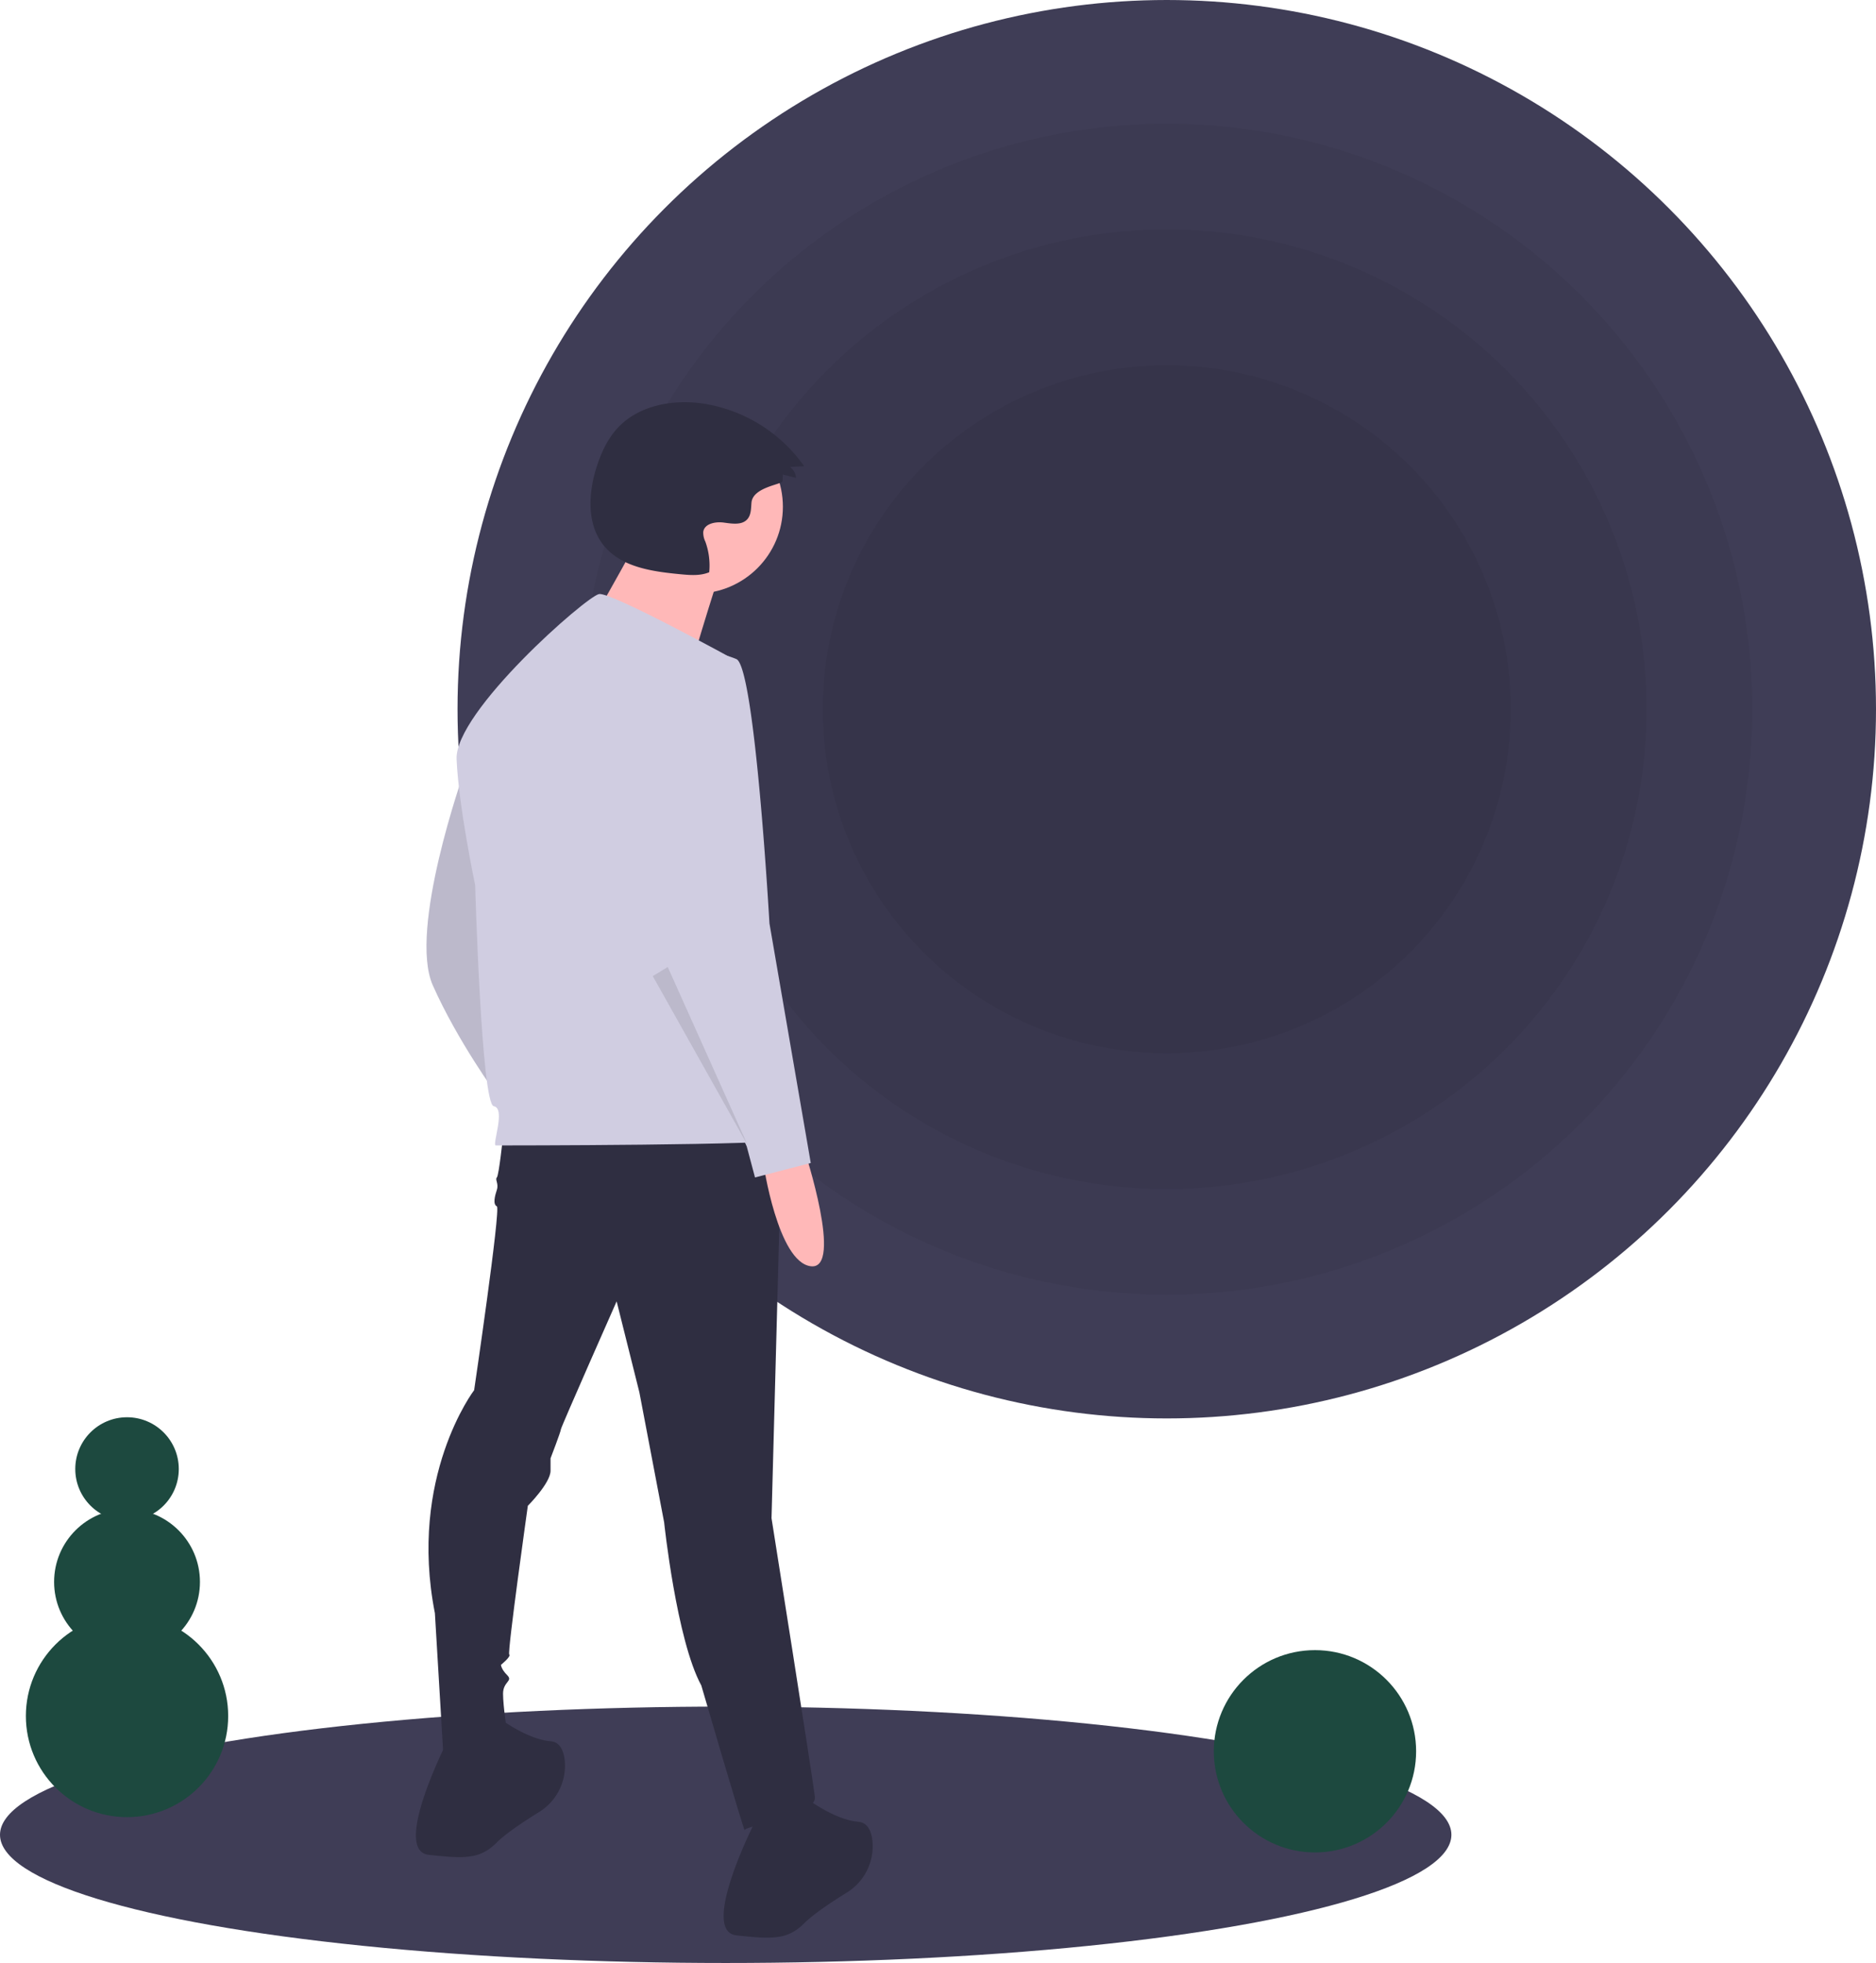 <svg xmlns="http://www.w3.org/2000/svg" data-name="Layer 1" width="797.5" height="834.5" viewBox="0 0 797.5 834.5"
    xmlns:xlink="http://www.w3.org/1999/xlink">
    <title>void</title>
    <ellipse cx="308.5" cy="780" rx="308.5" ry="54.5" fill="#3f3d56" />
    <circle cx="496" cy="301.5" r="301.5" fill="#3f3d56" />
    <circle cx="496" cy="301.5" r="248.898" opacity="0.05" />
    <circle cx="496" cy="301.5" r="203.994" opacity="0.05" />
    <circle cx="496" cy="301.5" r="146.26" opacity="0.05" />
    <path
        d="M398.42,361.232s-23.704,66.722-13.169,90.426,27.216,46.53,27.216,46.53S406.322,365.622,398.42,361.232Z"
        transform="translate(-201.25 -32.75)" fill="#d0cde1" />
    <path
        d="M398.42,361.232s-23.704,66.722-13.169,90.426,27.216,46.53,27.216,46.53S406.322,365.622,398.42,361.232Z"
        transform="translate(-201.25 -32.75)" opacity="0.1" />
    <path
        d="M415.101,515.747s-1.756,16.681-2.634,17.558.878,2.634,0,5.268-1.756,6.145,0,7.023-9.657,78.135-9.657,78.135-28.094,36.873-16.681,94.816l3.512,58.821s27.216,1.756,27.216-7.901c0,0-1.756-11.413-1.756-16.681s4.39-5.268,1.756-7.901-2.634-4.39-2.634-4.39,4.39-3.512,3.512-4.39,7.901-63.211,7.901-63.211,9.657-9.657,9.657-14.925v-5.268s4.39-11.413,4.39-12.291,23.704-54.431,23.704-54.431l9.657,38.629,10.535,55.309s5.268,50.042,15.803,69.356c0,0,18.436,63.211,18.436,61.455s30.727-6.145,29.849-14.047-18.436-118.52-18.436-118.52L533.621,513.991Z"
        transform="translate(-201.25 -32.75)" fill="#2f2e41" />
    <path
        d="M391.397,772.978s-23.704,46.53-7.901,48.286,21.948,1.756,28.971-5.268c3.84-3.84,11.615-8.991,17.876-12.873a23.117,23.117,0,0,0,10.969-21.982c-.463-4.295-2.068-7.834-6.019-8.164-10.535-.878-22.826-10.535-22.826-10.535Z"
        transform="translate(-201.25 -32.75)" fill="#2f2e41" />
    <path
        d="M522.208,807.217s-23.704,46.53-7.901,48.286,21.948,1.756,28.971-5.268c3.84-3.84,11.615-8.991,17.876-12.873a23.117,23.117,0,0,0,10.969-21.982c-.463-4.295-2.068-7.834-6.019-8.164-10.535-.878-22.826-10.535-22.826-10.535Z"
        transform="translate(-201.25 -32.75)" fill="#2f2e41" />
    <circle cx="295.905" cy="215.433" r="36.905" fill="#ffb8b8" />
    <path
        d="M473.43,260.308S447.07,308.812,444.961,308.812,492.41,324.628,492.41,324.628s13.707-46.394,15.816-50.612Z"
        transform="translate(-201.25 -32.75)" fill="#ffb8b8" />
    <path
        d="M513.867,313.385s-52.675-28.971-57.943-28.094-61.455,50.042-60.577,70.234,7.901,53.553,7.901,53.553,2.634,93.06,7.901,93.938-.878,16.681.878,16.681,122.909,0,123.787-2.634S513.867,313.385,513.867,313.385Z"
        transform="translate(-201.25 -32.75)" fill="#d0cde1" />
    <path d="M543.278,521.892s16.681,50.92,2.634,49.164-20.192-43.896-20.192-43.896Z"
        transform="translate(-201.25 -32.75)" fill="#ffb8b8" />
    <path
        d="M498.504,310.313s-32.483,7.023-27.216,50.92,14.925,87.792,14.925,87.792l32.483,71.112,3.512,13.169,23.704-6.145L528.353,425.321s-6.145-108.863-14.047-112.374A34,34,0,0,0,498.504,310.313Z"
        transform="translate(-201.25 -32.75)" fill="#d0cde1" />
    <polygon points="277.5 414.958 317.885 486.947 283.86 411.09 277.5 414.958" opacity="0.1" />
    <path
        d="M533.896,237.316l.122-2.82,5.61,1.396a6.27,6.27,0,0,0-2.514-4.615l5.976-.334a64.477,64.477,0,0,0-43.124-26.651c-12.926-1.873-27.318.838-36.182,10.43-4.299,4.653-7.001,10.57-8.922,16.607-3.539,11.118-4.26,24.372,3.12,33.409,7.501,9.185,20.602,10.984,32.406,12.121,4.153.4,8.506.772,12.355-.839a29.721,29.721,0,0,0-1.654-13.037,8.687,8.687,0,0,1-.879-4.152c.525-3.512,5.209-4.396,8.728-3.922s7.75,1.2,10.062-1.494c1.593-1.856,1.499-4.559,1.71-6.996C521.282,239.785,533.836,238.707,533.896,237.316Z"
        transform="translate(-201.25 -32.75)" fill="#2f2e41" />
    <circle cx="559" cy="744.5" r="43" fill="#1d493f" />
    <circle cx="54" cy="729.5" r="43" fill="#1d493f" />
    <circle cx="54" cy="672.5" r="31" fill="#1d493f" />
    <circle cx="54" cy="624.5" r="22" fill="#1d493f" />
</svg>